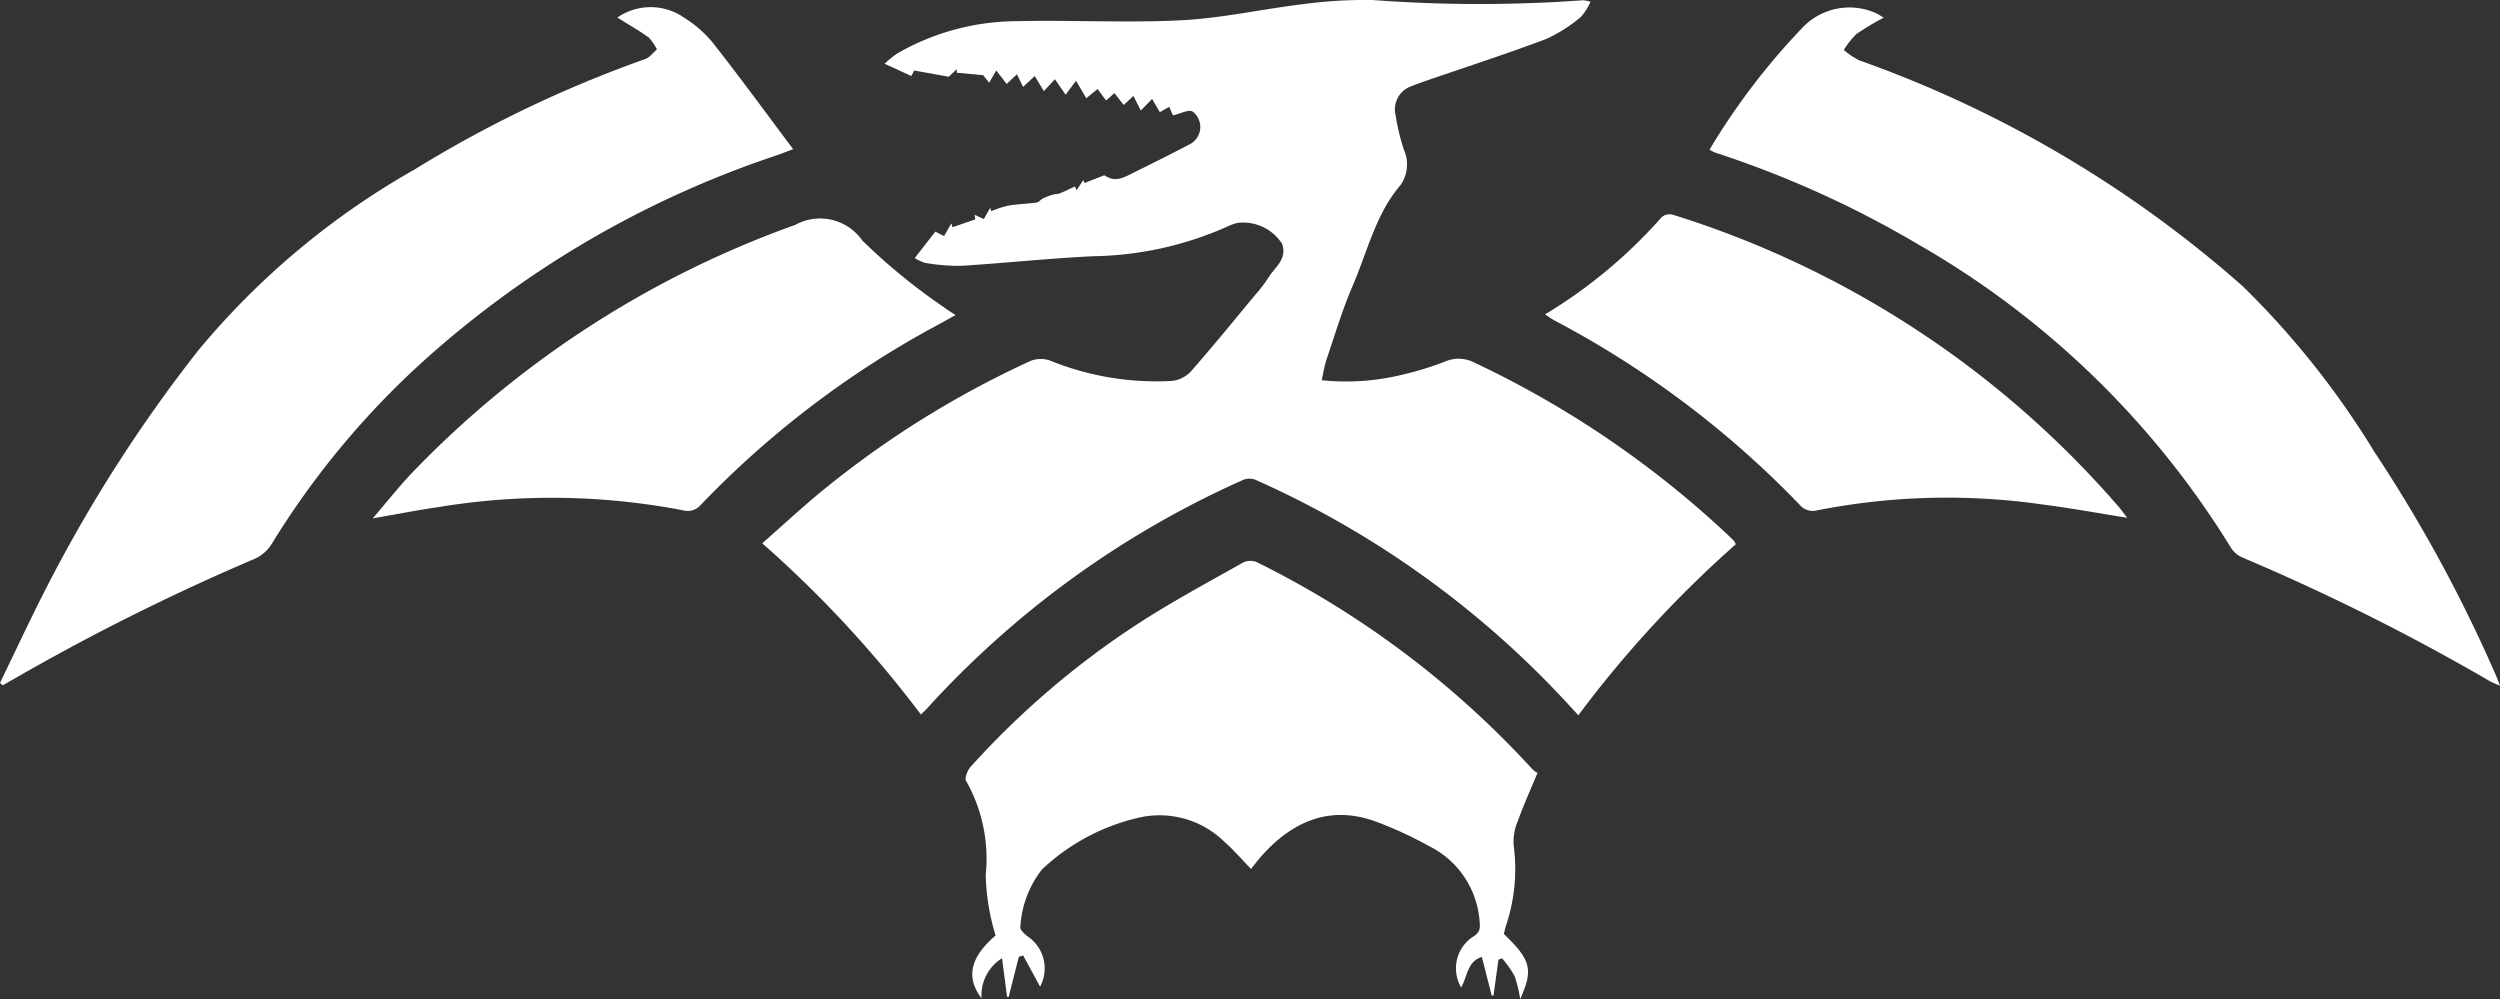 <svg id="dinosaur-icon-white" xmlns="http://www.w3.org/2000/svg" xmlns:xlink="http://www.w3.org/1999/xlink" width="120" height="47.957" viewBox="0 0 120 47.957">
  <rect x="0" y="0" width="120" height="47.957" fill="#333333" stroke="none"/>
  <defs>
    <clipPath id="clip-path">
      <rect id="長方形_109" data-name="長方形 109" width="120" height="47.957" fill="#fff"/>
    </clipPath>
  </defs>
  <g id="グループ_166" data-name="グループ 166" clip-path="url(#clip-path)">
    <path id="パス_1435" data-name="パス 1435" d="M252.8,34.316a55.006,55.006,0,0,0-7.629-8.237c.97-.853,1.882-1.7,2.832-2.483a45.94,45.94,0,0,1,10.059-6.277,1.325,1.325,0,0,1,.951,0,13.55,13.55,0,0,0,5.826.965,1.461,1.461,0,0,0,.91-.46c1.063-1.21,2.085-2.467,3.118-3.712a6.365,6.365,0,0,0,.592-.775c.3-.5.929-.891.66-1.639a2.218,2.218,0,0,0-2.127-1,2.262,2.262,0,0,0-.48.169,16.373,16.373,0,0,1-6.434,1.431c-2.121.1-4.237.33-6.357.461A9.436,9.436,0,0,1,253,12.62a1.924,1.924,0,0,1-.508-.234l.985-1.268.419.215.351-.609.054.184,1.093-.378-.032-.223.445.209.3-.536.06.154a5.429,5.429,0,0,1,.81-.264c.451-.075.91-.085,1.363-.149.109-.015.2-.149.311-.2a3.1,3.1,0,0,1,.464-.176c.116-.035.243-.025.354-.07.24-.1.472-.215.708-.325l.081.178.325-.485.056.143c.25-.1.5-.2.749-.293.081-.03.192-.1.245-.059.5.346.94.061,1.382-.157.908-.448,1.815-.9,2.713-1.373a.932.932,0,0,0,.111-1.542c-.208-.132-.589.1-.955.175l-.178-.408-.452.255-.371-.635-.543.555-.353-.7-.466.433-.446-.567-.4.353-.411-.551-.541.444-.492-.842-.5.673-.513-.745-.531.571-.438-.722-.56.521-.294-.607-.493.466-.5-.648-.34.587-.29-.362-1.261-.116q0-.084-.01-.168l-.378.36-1.661-.3-.134.266-1.283-.59a5.421,5.421,0,0,1,.6-.491,11.571,11.571,0,0,1,5.723-1.552c2.645-.061,5.3.09,7.936-.045,1.945-.1,3.876-.54,5.818-.771a22.229,22.229,0,0,1,3.34-.2,68.954,68.954,0,0,0,10.11.012,1.706,1.706,0,0,1,.354.071,2.8,2.8,0,0,1-.463.731,7.322,7.322,0,0,1-1.652,1.052c-1.841.694-3.707,1.3-5.563,1.936-.321.111-.642.222-.959.349a1.175,1.175,0,0,0-.721,1.361,10.419,10.419,0,0,0,.4,1.671,1.729,1.729,0,0,1-.164,1.705c-1.179,1.361-1.589,3.2-2.3,4.843-.489,1.135-.848,2.346-1.251,3.53-.1.294-.144.613-.23.989a11.329,11.329,0,0,0,3.868-.265,14.786,14.786,0,0,0,2.05-.63,1.644,1.644,0,0,1,1.437.061,47.1,47.1,0,0,1,12.1,8.221c.116.109.231.219.342.333a.809.809,0,0,1,.08.154,54.056,54.056,0,0,0-7.557,8.208l-.532-.578a45.52,45.52,0,0,0-14.974-10.728.82.82,0,0,0-.627.028,45.46,45.46,0,0,0-15.16,10.984c-.078.086-.167.16-.28.268" transform="translate(-208.582 0)" fill="#fff"/>
    <path id="パス_1436" data-name="パス 1436" d="M549.819,8.855a32.671,32.671,0,0,1,4.428-5.821A3.106,3.106,0,0,1,557.81,2.3c.1.044.2.113.373.217a12.672,12.672,0,0,0-1.306.781,4.025,4.025,0,0,0-.611.769,3.821,3.821,0,0,0,.729.493,56.154,56.154,0,0,1,18.428,10.854,40.858,40.858,0,0,1,6.306,7.935,70.179,70.179,0,0,1,5.833,10.721c.057.132.106.269.2.513-.226-.1-.374-.156-.511-.235a105.383,105.383,0,0,0-11.842-5.915,1.261,1.261,0,0,1-.562-.477,42.325,42.325,0,0,0-15.022-14.565,48.931,48.931,0,0,0-9.718-4.394,3.191,3.191,0,0,1-.289-.139" transform="translate(-467.764 -1.668)" fill="#fff"/>
    <path id="パス_1437" data-name="パス 1437" d="M0,34.422c.764-1.572,1.5-3.165,2.3-4.712A70.133,70.133,0,0,1,9.523,18.454,37.456,37.456,0,0,1,19.895,9.78,58.067,58.067,0,0,1,30.974,4.474c.207-.072.373-.3.558-.46a2.267,2.267,0,0,0-.4-.577c-.465-.336-.961-.615-1.5-.953a2.81,2.81,0,0,1,3.226.021,5.576,5.576,0,0,1,1.372,1.207c1.276,1.625,2.5,3.3,3.84,5.09-.362.136-.559.217-.76.286a47.947,47.947,0,0,0-16.931,9.836,40.084,40.084,0,0,0-7.341,8.832,1.85,1.85,0,0,1-.808.707A107.716,107.716,0,0,0,.684,34.222c-.183.1-.366.21-.549.315L0,34.422" transform="translate(0 -1.642)" fill="#fff"/>
    <path id="パス_1438" data-name="パス 1438" d="M337.971,165.791c-.351.847-.682,1.57-.95,2.323a2.469,2.469,0,0,0-.193,1.185,8.524,8.524,0,0,1-.386,3.871c-.032.122-.062.246-.089.356,1.3,1.245,1.424,1.7.785,3.127a6.169,6.169,0,0,0-.269-1.107,5.1,5.1,0,0,0-.6-.852l-.175.064-.235,1.716-.088.01-.473-1.852c-.686.185-.7.946-.992,1.463a1.813,1.813,0,0,1,.618-2.468c.272-.191.3-.342.266-.705a4.385,4.385,0,0,0-2.463-3.632,18.242,18.242,0,0,0-2.588-1.184c-2.115-.743-3.921-.027-5.463,1.73-.157.179-.3.374-.457.571-.444-.459-.835-.918-1.273-1.3a4.451,4.451,0,0,0-4.261-1.128,10.013,10.013,0,0,0-4.5,2.45,4.92,4.92,0,0,0-1.04,2.781c-.022.1.2.315.338.424a1.853,1.853,0,0,1,.61,2.421l-.815-1.5-.205.069-.49,1.926-.075-.012-.241-1.847a2.1,2.1,0,0,0-.985,1.924c-.766-1.018-.536-1.974.675-3.016a10.856,10.856,0,0,1-.474-2.9,7.578,7.578,0,0,0-.95-4.535c-.065-.125.08-.5.217-.651a40.687,40.687,0,0,1,8.076-6.9c1.623-1.05,3.314-1.959,4.985-2.9a.8.8,0,0,1,.674-.039,44.813,44.813,0,0,1,13.244,9.949,1.2,1.2,0,0,0,.248.178" transform="translate(-264.169 -128.696)" fill="#fff"/>
    <path id="パス_1439" data-name="パス 1439" d="M496.968,64.3a23.9,23.9,0,0,0,5.592-4.662.583.583,0,0,1,.543-.116A46.635,46.635,0,0,1,524.463,73.5c.139.162.267.338.446.567-1.424-.226-2.758-.474-4.1-.643a32.191,32.191,0,0,0-10.859.3.81.81,0,0,1-.679-.191,46.2,46.2,0,0,0-11.854-8.937c-.135-.072-.261-.167-.449-.288" transform="translate(-422.8 -49.213)" fill="#fff"/>
    <path id="パス_1440" data-name="パス 1440" d="M119.919,75.107c.658-.766,1.232-1.492,1.857-2.154A47.8,47.8,0,0,1,140.2,61.024a2.468,2.468,0,0,1,3.21.75,28.5,28.5,0,0,0,3.912,3.2c.15.119.315.213.565.38-.358.2-.647.362-.938.52a45.56,45.56,0,0,0-11.345,8.65.815.815,0,0,1-.67.228,33.334,33.334,0,0,0-11.853-.182c-1.026.148-2.047.35-3.163.543" transform="translate(-102.022 -50.232)" fill="#fff"/>
  </g>
</svg>
